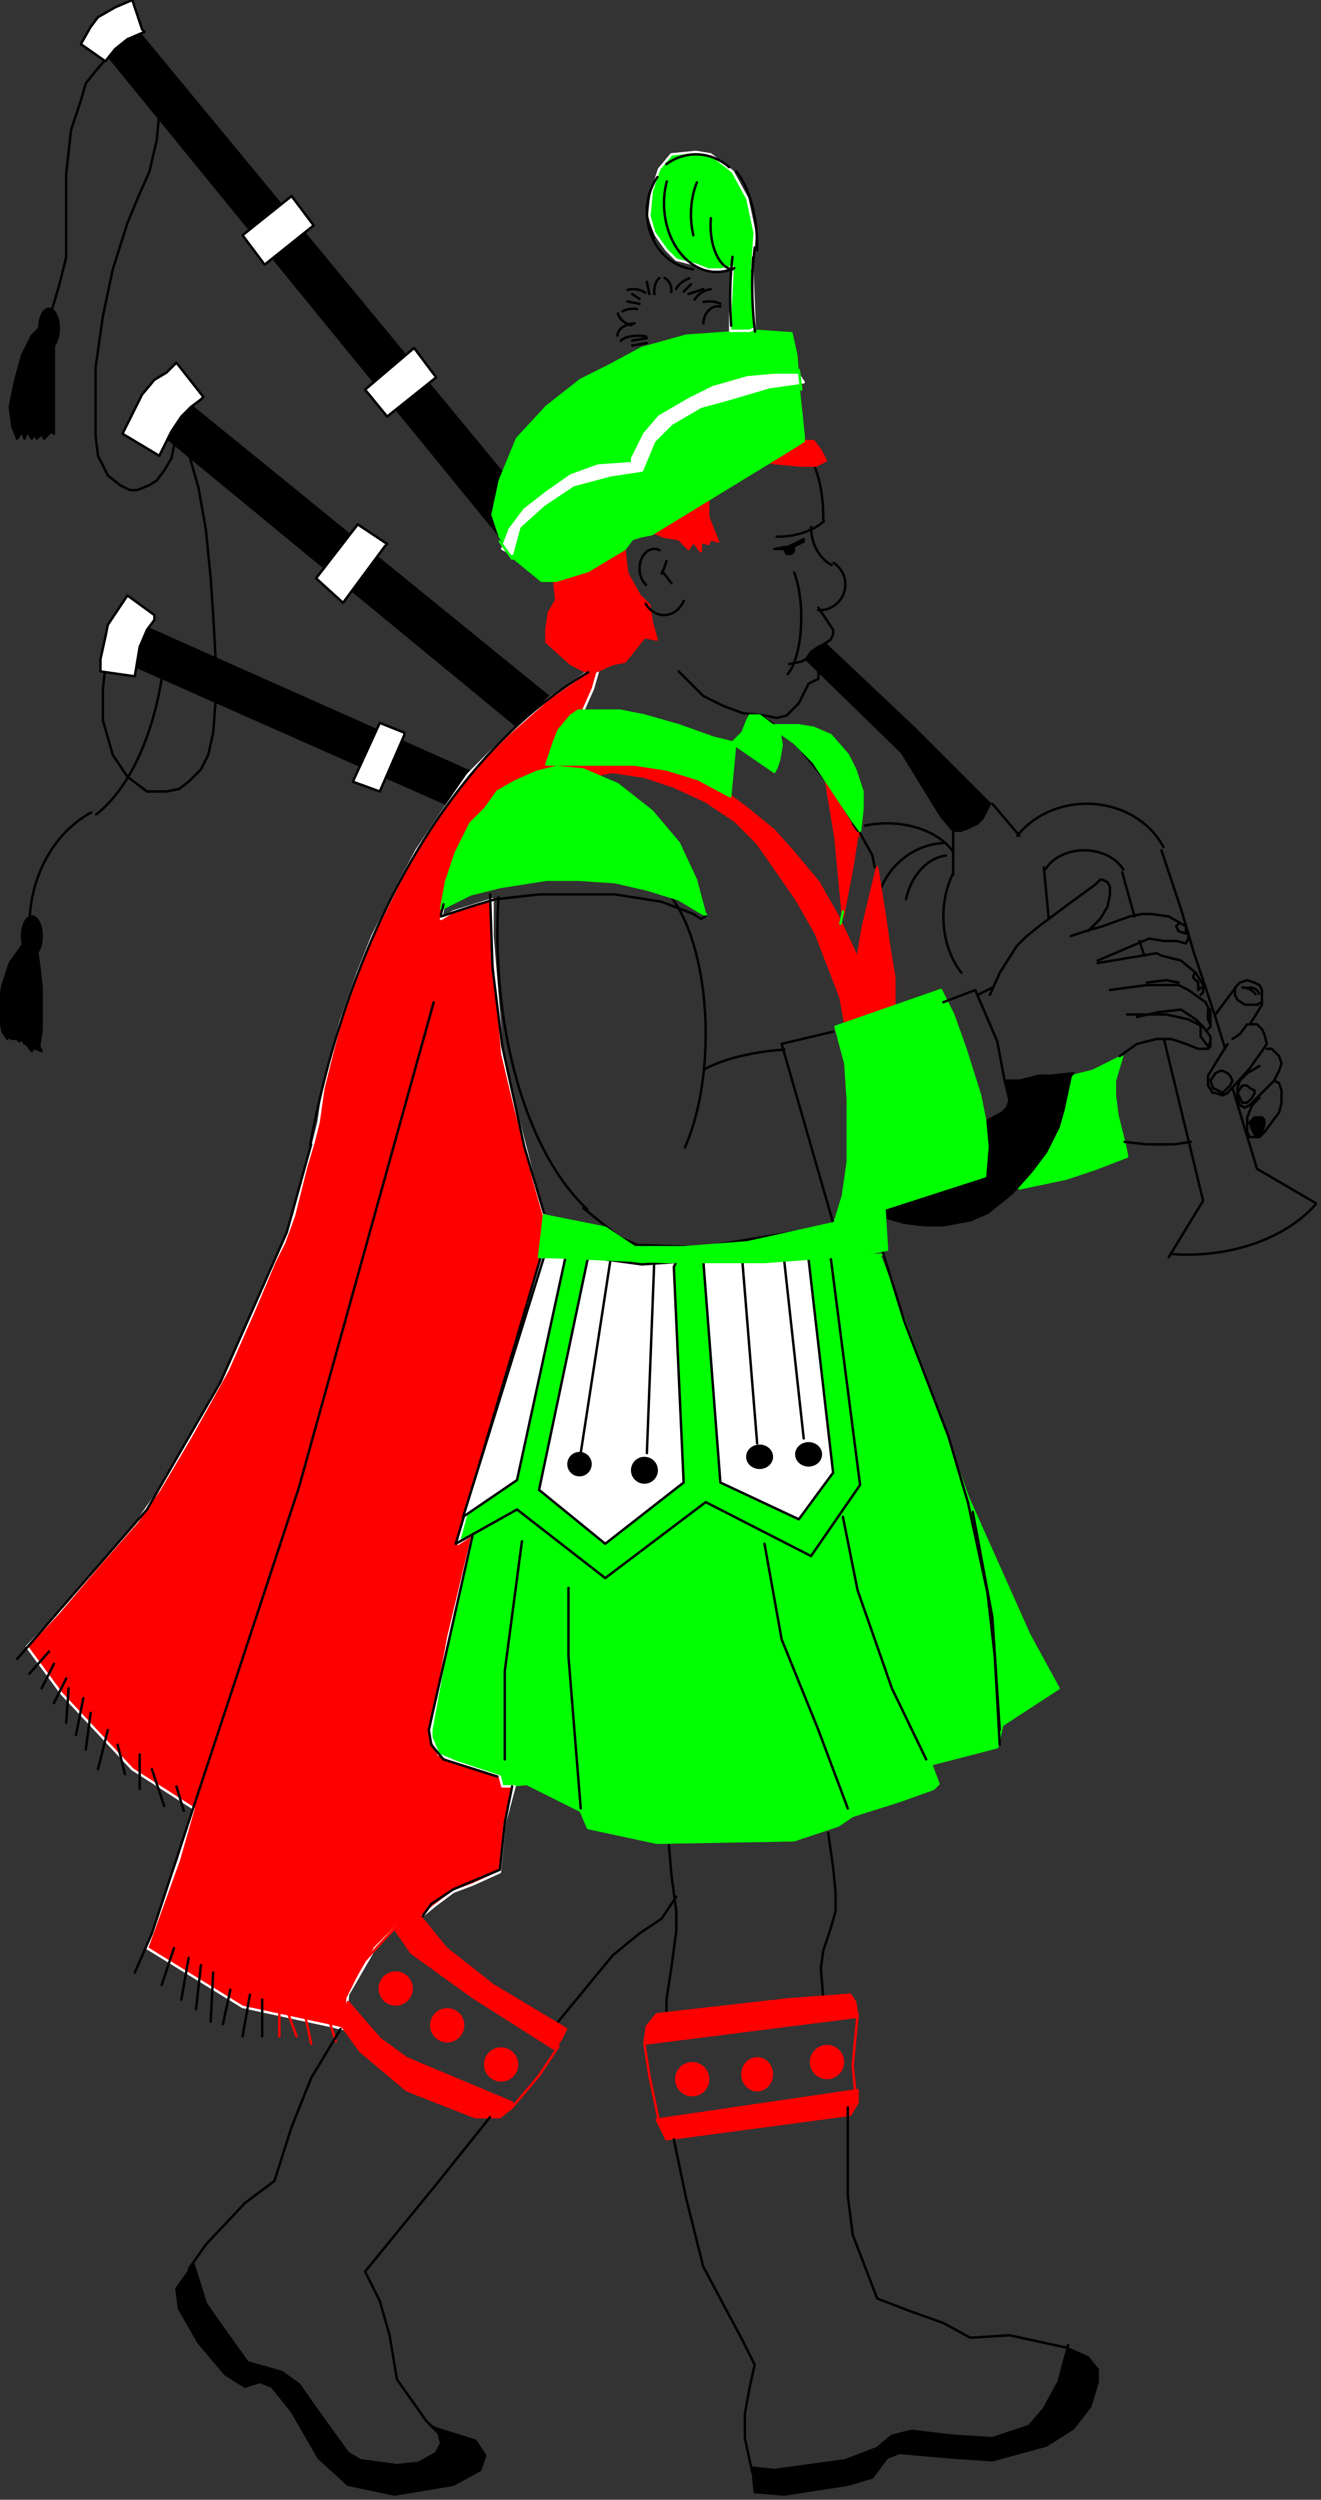 <?xml version="1.0" encoding="UTF-8" standalone="no"?>
<svg
   xmlns:dc="http://purl.org/dc/elements/1.1/"
   xmlns:cc="http://creativecommons.org/ns#"
   xmlns:rdf="http://www.w3.org/1999/02/22-rdf-syntax-ns#"
   xmlns:svg="http://www.w3.org/2000/svg"
   xmlns="http://www.w3.org/2000/svg"
   xmlns:sodipodi="http://sodipodi.sourceforge.net/DTD/sodipodi-0.dtd"
   xmlns:inkscape="http://www.inkscape.org/namespaces/inkscape"
   version="1.0"
   width="45.66mm"
   height="86.38mm"
   id="svg413"
   sodipodi:docname="STPAT021.WMF">
  <rect width="100%" height="100%" fill="#333333" stroke="none"/>
  <sodipodi:namedview
     pagecolor="#ffffff"
     bordercolor="#666666"
     borderopacity="1"
     objecttolerance="10"
     gridtolerance="10"
     guidetolerance="10"
     inkscape:pageopacity="0"
     inkscape:pageshadow="2"
     inkscape:window-width="640"
     inkscape:window-height="480"
     id="namedview415" />
  <defs
     id="defs3">
    <pattern
       id="WMFhbasepattern"
       patternUnits="userSpaceOnUse"
       width="6"
       height="6"
       x="0"
       y="0" />
  </defs>
  <path
     style="fill:none;stroke:#000000;stroke-width:0.32px;stroke-linecap:round;stroke-linejoin:round;stroke-miterlimit:4;stroke-dasharray:none;stroke-opacity:1;"
     d="  M 107.551,67.897 A 4.802,10.243 0  0,0 106.256,60.523   "
     id="path5" />
  <path
     style="fill:#00ff00;fill-rule:evenodd;fill-opacity:1;stroke:#00ff00;stroke-width:0.32px;stroke-linecap:round;stroke-linejoin:round;stroke-miterlimit:4;stroke-dasharray:none;stroke-opacity:1;"
     d="  M 114.917,163.859   L 121.639,181.781   L 124.52,190.102   L 126.441,195.543   L 134.443,213.465   L 138.284,220.506   L 130.922,225.306   L 130.282,228.186   L 121.639,230.427   L 122.599,232.987   L 121.959,233.627   L 117.478,235.227   L 111.396,237.147   L 109.475,238.428   L 103.713,240.348   L 85.788,240.668   L 76.825,238.748   L 75.864,236.507   L 68.822,232.987   L 65.621,233.307   L 51.857,232.347   L 59.859,190.742   L 70.743,163.539   L 83.227,164.819   L 107.875,164.179   L 115.237,163.859   L 114.917,163.859  z "
     id="path7" />
  <path
     style="fill:#000000;fill-rule:evenodd;fill-opacity:1;stroke:#000000;stroke-width:0.32px;stroke-linecap:round;stroke-linejoin:round;stroke-miterlimit:4;stroke-dasharray:none;stroke-opacity:1;"
     d="  M 61.46,100.812   L 17.606,81.289   L 16.325,86.41   L 58.259,104.972   L 59.859,103.052   L 61.46,100.812  z "
     id="path9" />
  <path
     style="fill:#000000;fill-rule:evenodd;fill-opacity:1;stroke:#000000;stroke-width:0.32px;stroke-linecap:round;stroke-linejoin:round;stroke-miterlimit:4;stroke-dasharray:none;stroke-opacity:1;"
     d="  M 72.343,91.531   L 24.328,52.486   L 20.166,55.366   L 21.127,56.647   L 68.182,95.371   L 72.343,91.531  z "
     id="path11" />
  <path
     style="fill:#ff0000;fill-rule:evenodd;fill-opacity:1;stroke:#ffffff;stroke-width:0.32px;stroke-linecap:round;stroke-linejoin:round;stroke-miterlimit:4;stroke-dasharray:none;stroke-opacity:1;"
     d="  M 76.825,87.69   L 71.703,91.211   L 66.261,96.011   L 61.14,101.132   L 57.619,106.252   L 54.417,111.053   L 52.177,115.213   L 50.896,117.774   L 48.656,122.254   L 46.735,127.055   L 44.494,133.455   L 43.534,136.976   L 42.254,142.096   L 41.613,146.577   L 40.973,149.137   L 40.013,152.338   L 38.412,158.738   L 37.132,162.259   L 35.852,164.819   L 33.291,170.9   L 29.77,178.901   L 28.169,181.781   L 24.968,187.542   L 20.807,194.583   L 17.926,198.743   L 13.124,204.184   L 7.682,210.584   L 3.521,215.065   L 8.003,221.146   L 17.286,231.067   L 25.288,236.187   L 23.368,242.908   L 19.206,254.429   L 31.69,262.11   L 43.534,264.671   L 44.814,264.991   L 45.135,264.671   L 45.455,260.51   L 48.976,254.429   L 51.857,251.549   L 54.738,250.589   L 56.658,248.989   L 59.219,247.069   L 61.78,246.108   L 65.301,244.508   L 65.941,238.108   L 67.222,233.307   L 65.621,233.307   L 65.301,232.027   L 59.539,230.107   L 57.298,229.147   L 56.338,226.906   L 56.338,225.946   L 58.579,213.785   L 61.78,200.343   L 59.859,201.623   L 61.78,194.583   L 71.063,163.219   L 70.743,162.899   L 71.063,158.738   L 69.782,154.258   L 67.222,144.337   L 65.621,137.616   L 64.981,129.935   L 64.341,122.254   L 64.341,117.454   L 59.219,119.054   L 57.619,120.014   L 57.939,118.414   L 62.74,112.013   L 75.224,96.651   L 76.184,92.811   L 77.465,89.93   L 78.105,87.69   L 78.105,86.73   L 76.825,87.69  z "
     id="path13" />
  <path
     style="fill:#000000;fill-rule:evenodd;fill-opacity:1;stroke:#000000;stroke-width:0.32px;stroke-linecap:round;stroke-linejoin:round;stroke-miterlimit:4;stroke-dasharray:none;stroke-opacity:1;"
     d="  M 67.222,63.687   L 17.286,3.2   L 13.124,6.081   L 65.621,70.408   L 67.542,64.968   L 67.222,63.687  z "
     id="path15" />
  <path
     style="fill:#00ff00;fill-rule:evenodd;fill-opacity:1;stroke:#00ff00;stroke-width:0.32px;stroke-linecap:round;stroke-linejoin:round;stroke-miterlimit:4;stroke-dasharray:none;stroke-opacity:1;"
     d="  M 146.607,137.936   L 145.647,141.136   L 145.647,143.057   L 145.967,145.617   L 146.927,149.457   L 147.247,151.057   L 143.086,152.658   L 139.245,153.938   L 133.163,155.218   L 135.404,152.018   L 137.324,149.457   L 138.605,146.577   L 139.565,143.057   L 140.205,140.496   L 142.766,139.856   L 145.327,138.576   L 146.607,137.936  z "
     id="path17" />
  <path
     style="fill:#000000;fill-rule:evenodd;fill-opacity:1;stroke:#000000;stroke-width:0.32px;stroke-linecap:round;stroke-linejoin:round;stroke-miterlimit:4;stroke-dasharray:none;stroke-opacity:1;"
     d="  M 139.885,140.496   L 138.925,144.977   L 138.284,147.217   L 136.684,150.417   L 134.763,152.978   L 132.202,155.858   L 129.001,158.418   L 126.761,159.378   L 123.24,160.019   L 120.679,160.019   L 118.118,159.698   L 115.877,159.058   L 115.877,157.778   L 128.041,146.897   L 130.922,145.297   L 131.562,144.657   L 131.882,143.697   L 131.242,141.136   L 133.163,141.136   L 135.724,140.496   L 137.324,140.496   L 140.205,140.176   L 139.885,140.496  z "
     id="path19" />
  <path
     style="fill:none;stroke:#000000;stroke-width:0.32px;stroke-linecap:round;stroke-linejoin:round;stroke-miterlimit:4;stroke-dasharray:none;stroke-opacity:1;"
     d="  M 129.322,146.577   L 128.041,147.537  "
     id="path21" />
  <path
     style="fill:#ff0000;fill-rule:evenodd;fill-opacity:1;stroke:#ff0000;stroke-width:0.32px;stroke-linecap:round;stroke-linejoin:round;stroke-miterlimit:4;stroke-dasharray:none;stroke-opacity:1;"
     d="  M 114.277,132.495   L 112.996,127.695   L 111.716,124.494   L 109.475,119.694   L 106.914,115.213   L 103.713,111.373   L 101.153,108.493   L 97.631,105.612   L 95.071,103.692   L 87.068,98.891   L 73.624,98.571   L 71.383,99.852   L 69.462,101.132   L 76.505,101.452   L 80.026,100.812   L 84.187,101.452   L 88.028,102.732   L 92.19,104.652   L 96.031,107.212   L 98.912,110.093   L 101.153,113.293   L 104.033,117.454   L 106.594,121.934   L 108.195,126.095   L 109.795,130.255   L 110.435,133.775   L 114.277,132.495  z "
     id="path23" />
  <path
     style="fill:#ff0000;fill-rule:evenodd;fill-opacity:1;stroke:#ff0000;stroke-width:0.32px;stroke-linecap:round;stroke-linejoin:round;stroke-miterlimit:4;stroke-dasharray:none;stroke-opacity:1;"
     d="  M 112.356,109.133   L 107.875,101.772   L 109.155,109.453   L 110.115,119.694   L 111.396,112.973   L 112.036,108.813   L 112.356,109.133  z "
     id="path25" />
  <path
     style="fill:none;stroke:#000000;stroke-width:0.32px;stroke-linecap:round;stroke-linejoin:round;stroke-miterlimit:4;stroke-dasharray:none;stroke-opacity:1;"
     d="  M 24.648,59.207   L 25.928,63.687   L 26.889,69.128   L 27.529,75.529   L 27.849,80.329   L 28.169,86.09  "
     id="path27" />
  <path
     style="fill:none;stroke:#000000;stroke-width:0.32px;stroke-linecap:round;stroke-linejoin:round;stroke-miterlimit:4;stroke-dasharray:none;stroke-opacity:1;"
     d="  M 28.169,91.531   L 27.849,95.691   L 27.209,98.571   L 26.248,100.492   L 24.648,102.092   L 23.368,103.052   L 21.767,103.372   L 19.206,103.372   L 17.926,102.412   L 16.645,101.452   L 14.725,98.571   L 13.444,94.091   L 13.444,89.93   L 13.764,87.05  "
     id="path29" />
  <path
     style="fill:#000000;fill-rule:evenodd;fill-opacity:1;stroke:#000000;stroke-width:0.32px;stroke-linecap:round;stroke-linejoin:round;stroke-miterlimit:4;stroke-dasharray:none;stroke-opacity:1;"
     d="  M 7.042,44.485   L 7.042,46.405   L 7.042,49.606   L 7.042,53.446   L 7.042,56.647   L 6.722,56.327   L 5.762,57.287   L 5.442,56.647   L 4.802,57.287   L 4.481,56.647   L 4.161,57.287   L 3.521,56.327   L 3.201,57.287   L 2.881,56.327   L 2.241,57.287   L 1.601,55.686   L 1.28,53.126   L 1.921,49.926   L 2.881,46.405   L 4.161,43.845   L 5.762,42.245   L 7.042,44.485  z "
     id="path31" />
  <path
     style="fill:#ff0000;fill-rule:evenodd;fill-opacity:1;stroke:#ff0000;stroke-width:0.32px;stroke-linecap:round;stroke-linejoin:round;stroke-miterlimit:4;stroke-dasharray:none;stroke-opacity:1;"
     d="  M 84.827,79.049   L 85.147,81.289   L 85.788,83.53   L 84.187,83.21   L 82.907,84.81   L 81.626,86.41   L 80.026,86.73   L 77.145,88.01   L 74.584,86.73   L 71.383,83.85   L 71.383,82.25   L 71.703,80.009   L 72.663,78.409   L 72.343,75.209   L 79.065,71.368   L 81.626,70.408   L 81.626,72.328   L 81.946,74.889   L 83.547,77.769   L 84.827,79.049  z "
     id="path33" />
  <path
     style="fill:#ff0000;fill-rule:evenodd;fill-opacity:1;stroke:#ff0000;stroke-width:0.32px;stroke-linecap:round;stroke-linejoin:round;stroke-miterlimit:4;stroke-dasharray:none;stroke-opacity:1;"
     d="  M 92.51,65.288   L 92.51,67.528   L 93.79,70.728   L 92.83,70.408   L 92.51,71.048   L 91.549,70.728   L 91.549,72.008   L 90.589,70.728   L 89.949,71.688   L 88.668,70.408   L 86.748,70.088   L 83.547,68.808   L 91.87,63.687   L 92.51,65.288  z "
     id="path35" />
  <path
     style="fill:#ff0000;fill-rule:evenodd;fill-opacity:1;stroke:#ff0000;stroke-width:0.32px;stroke-linecap:round;stroke-linejoin:round;stroke-miterlimit:4;stroke-dasharray:none;stroke-opacity:1;"
     d="  M 104.994,57.607   L 106.274,57.607   L 107.234,58.887   L 107.875,60.167   L 106.594,60.807   L 104.674,60.807   L 101.153,60.487   L 98.592,59.847   L 104.994,57.607  z "
     id="path37" />
  <path
     style="fill:#00ff00;fill-rule:evenodd;fill-opacity:1;stroke:#00ff00;stroke-width:0.32px;stroke-linecap:round;stroke-linejoin:round;stroke-miterlimit:4;stroke-dasharray:none;stroke-opacity:1;"
     d="  M 104.994,56.967   L 104.354,50.886   L 104.033,46.405   L 103.393,43.525   L 98.592,43.205   L 94.11,43.525   L 89.629,43.845   L 83.867,45.445   L 79.706,47.686   L 75.864,49.606   L 71.383,53.126   L 67.542,57.287   L 65.301,62.727   L 64.341,67.208   L 65.301,70.088   L 67.222,72.968   L 70.743,75.849   L 72.663,75.849   L 76.825,74.569   L 81.626,71.688   L 82.587,70.408   L 83.547,70.088   L 85.147,69.768   L 102.433,59.207   L 104.994,57.607   L 104.994,56.967  z "
     id="path39" />
  <path
     style="fill:#00ff00;fill-rule:evenodd;fill-opacity:1;stroke:#ffffff;stroke-width:0.32px;stroke-linecap:round;stroke-linejoin:round;stroke-miterlimit:4;stroke-dasharray:none;stroke-opacity:1;"
     d="  M 98.592,42.885   L 98.272,34.884   L 98.592,30.404   L 97.631,25.923   L 95.711,22.403   L 92.83,20.162   L 90.909,19.842   L 87.708,20.162   L 86.108,22.083   L 85.147,24.963   L 84.827,28.163   L 85.467,30.404   L 87.068,32.644   L 88.348,33.924   L 90.909,34.564   L 92.51,35.204   L 94.11,35.204   L 95.711,34.884   L 95.391,41.285   L 95.391,43.205   L 97.951,43.205   L 98.592,42.885  z "
     id="path41" />
  <path
     style="fill:none;stroke:#000000;stroke-width:0.32px;stroke-linecap:round;stroke-linejoin:round;stroke-miterlimit:4;stroke-dasharray:none;stroke-opacity:1;"
     d="  M 85.883,23.124 A 6.722,7.522 0  0,0 90.564,35.167   "
     id="path43" />
  <path
     style="fill:none;stroke:#000000;stroke-width:0.32px;stroke-linecap:round;stroke-linejoin:round;stroke-miterlimit:4;stroke-dasharray:none;stroke-opacity:1;"
     d="  M 87.108,23.701 A 6.882,8.963 0  0,0 95.919,35.014   "
     id="path45" />
  <path
     style="fill:none;stroke:#000000;stroke-width:0.32px;stroke-linecap:round;stroke-linejoin:round;stroke-miterlimit:4;stroke-dasharray:none;stroke-opacity:1;"
     d="  M 92.871,28.496 A 3.041,5.762 0  0,0 95.691,35.194   "
     id="path47" />
  <path
     style="fill:none;stroke:#000000;stroke-width:0.32px;stroke-linecap:round;stroke-linejoin:round;stroke-miterlimit:4;stroke-dasharray:none;stroke-opacity:1;"
     d="  M 91.036,23.838 A 4.161,7.202 0  0,0 90.579,30.731   "
     id="path49" />
  <path
     style="fill:none;stroke:#000000;stroke-width:0.32px;stroke-linecap:round;stroke-linejoin:round;stroke-miterlimit:4;stroke-dasharray:none;stroke-opacity:1;"
     d="  M 95.249,21.828 A 7.042,7.843 0  0,0 87.063,21.435   "
     id="path51" />
  <path
     style="fill:none;stroke:#000000;stroke-width:0.32px;stroke-linecap:round;stroke-linejoin:round;stroke-miterlimit:4;stroke-dasharray:none;stroke-opacity:1;"
     d="  M 95.695,33.537 A 1.601,9.123 0  0,0 95.525,42.548   "
     id="path53" />
  <path
     style="fill:none;stroke:#000000;stroke-width:0.32px;stroke-linecap:round;stroke-linejoin:round;stroke-miterlimit:4;stroke-dasharray:none;stroke-opacity:1;"
     d="  M 98.906,32.672 A 5.602,11.364 0  0,0 96.137,22.355   "
     id="path55" />
  <path
     style="fill:none;stroke:#000000;stroke-width:0.32px;stroke-linecap:round;stroke-linejoin:round;stroke-miterlimit:4;stroke-dasharray:none;stroke-opacity:1;"
     d="  M 98.398,33.601 A 1.601,9.443 0  0,0 98.638,43.298   "
     id="path57" />
  <path
     style="fill:none;stroke:#000000;stroke-width:0.32px;stroke-linecap:round;stroke-linejoin:round;stroke-miterlimit:4;stroke-dasharray:none;stroke-opacity:1;"
     d="  M 101.463,70.087 A 7.843,5.602 0  0,0 107.638,68.09   "
     id="path59" />
  <path
     style="fill:none;stroke:#000000;stroke-width:0.32px;stroke-linecap:round;stroke-linejoin:round;stroke-miterlimit:4;stroke-dasharray:none;stroke-opacity:1;"
     d="  M 105.954,68.808 A 4.481,5.442 0  0,0 108.652,73.799   "
     id="path61" />
  <path
     style="fill:none;stroke:#000000;stroke-width:0.32px;stroke-linecap:round;stroke-linejoin:round;stroke-miterlimit:4;stroke-dasharray:none;stroke-opacity:1;"
     d="  M 106.898,79.685 A 3.361,3.361 0  0,0 108.9,73.508   "
     id="path63" />
  <path
     style="fill:none;stroke:#000000;stroke-width:0.32px;stroke-linecap:round;stroke-linejoin:round;stroke-miterlimit:4;stroke-dasharray:none;stroke-opacity:1;"
     d="  M 102.901,88.035 A 2.881,8.003 0  0,0 103.75,74.779   "
     id="path65" />
  <path
     style="fill:#000000;fill-rule:evenodd;fill-opacity:1;stroke:#000000;stroke-width:0.32px;stroke-linecap:round;stroke-linejoin:round;stroke-miterlimit:4;stroke-dasharray:none;stroke-opacity:1;"
     d="  M 104.994,70.408   L 103.073,71.368   L 101.153,71.688   L 102.433,71.688   L 102.753,72.328   L 103.393,72.328   L 103.713,72.008   L 103.713,71.368   L 104.994,70.728   L 104.994,70.408  z "
     id="path67" />
  <path
     style="fill:none;stroke:#000000;stroke-width:0.32px;stroke-linecap:round;stroke-linejoin:round;stroke-miterlimit:4;stroke-dasharray:none;stroke-opacity:1;"
     d="  M 86.151,71.856 A 1.921,2.561 0  0,0 84.402,76.379   "
     id="path69" />
  <path
     style="fill:none;stroke:#000000;stroke-width:0.32px;stroke-linecap:round;stroke-linejoin:round;stroke-miterlimit:4;stroke-dasharray:none;stroke-opacity:1;"
     d="  M 87.068,73.288   L 86.748,74.249   L 86.428,74.889   L 86.748,74.889   L 87.708,76.169  "
     id="path71" />
  <path
     style="fill:none;stroke:#000000;stroke-width:0.32px;stroke-linecap:round;stroke-linejoin:round;stroke-miterlimit:4;stroke-dasharray:none;stroke-opacity:1;"
     d="  M 111.716,107.852   L 108.515,102.732   L 104.354,97.611   L 101.793,95.051   L 99.232,93.451  "
     id="path73" />
  <path
     style="fill:none;stroke:#000000;stroke-width:0.32px;stroke-linecap:round;stroke-linejoin:round;stroke-miterlimit:4;stroke-dasharray:none;stroke-opacity:1;"
     d="  M 112.036,108.493   L 111.396,107.532  "
     id="path75" />
  <path
     style="fill:none;stroke:#000000;stroke-width:0.32px;stroke-linecap:round;stroke-linejoin:round;stroke-miterlimit:4;stroke-dasharray:none;stroke-opacity:1;"
     d="  M 65.129,117.168 A 20.807,40.013 0  0,0 76.706,157.927   "
     id="path77" />
  <path
     style="fill:none;stroke:#000000;stroke-width:0.32px;stroke-linecap:round;stroke-linejoin:round;stroke-miterlimit:4;stroke-dasharray:none;stroke-opacity:1;"
     d="  M 89.472,149.855 A 8.803,20.487 0  0,0 87.814,117.352   "
     id="path79" />
  <path
     style="fill:none;stroke:#000000;stroke-width:0.32px;stroke-linecap:round;stroke-linejoin:round;stroke-miterlimit:4;stroke-dasharray:none;stroke-opacity:1;"
     d="  M 102.475,137.074 A 16.645,6.722 0  0,0 92.103,139.608   "
     id="path81" />
  <path
     style="fill:none;stroke:#000000;stroke-width:0.32px;stroke-linecap:round;stroke-linejoin:round;stroke-miterlimit:4;stroke-dasharray:none;stroke-opacity:1;"
     d="  M 109.155,160.019   L 91.549,162.899   L 83.227,162.579   L 80.986,161.619   L 76.184,157.778  "
     id="path83" />
  <path
     style="fill:none;stroke:#000000;stroke-width:0.32px;stroke-linecap:round;stroke-linejoin:round;stroke-miterlimit:4;stroke-dasharray:none;stroke-opacity:1;"
     d="  M 129.322,129.935   L 130.602,127.055   L 132.843,123.534   L 134.123,122.254   L 135.724,120.974   L 139.565,118.094   L 143.086,115.533   L 143.726,114.893   L 144.046,114.893   L 144.686,115.213   L 145.007,115.853   L 145.007,116.814   L 144.686,118.414   L 143.726,120.014   L 142.766,120.974  "
     id="path85" />
  <path
     style="fill:none;stroke:#000000;stroke-width:0.32px;stroke-linecap:round;stroke-linejoin:round;stroke-miterlimit:4;stroke-dasharray:none;stroke-opacity:1;"
     d="  M 143.086,120.654   L 142.126,121.614  "
     id="path87" />
  <path
     style="fill:none;stroke:#000000;stroke-width:0.32px;stroke-linecap:round;stroke-linejoin:round;stroke-miterlimit:4;stroke-dasharray:none;stroke-opacity:1;"
     d="  M 124.54,111.262 A 9.603,6.562 0  0,0 112.989,107.836   "
     id="path89" />
  <path
     style="fill:none;stroke:#000000;stroke-width:0.32px;stroke-linecap:round;stroke-linejoin:round;stroke-miterlimit:4;stroke-dasharray:none;stroke-opacity:1;"
     d="  M 123.24,110.106 A 9.443,9.923 0  0,0 115.108,115.944   "
     id="path91" />
  <path
     style="fill:none;stroke:#000000;stroke-width:0.32px;stroke-linecap:round;stroke-linejoin:round;stroke-miterlimit:4;stroke-dasharray:none;stroke-opacity:1;"
     d="  M 123.563,111.737 A 6.082,8.003 0  0,0 118.367,117.426   "
     id="path93" />
  <path
     style="fill:none;stroke:#000000;stroke-width:0.32px;stroke-linecap:round;stroke-linejoin:round;stroke-miterlimit:4;stroke-dasharray:none;stroke-opacity:1;"
     d="  M 153.969,128.335   L 152.369,128.015   L 149.808,128.335  "
     id="path95" />
  <path
     style="fill:none;stroke:#000000;stroke-width:0.32px;stroke-linecap:round;stroke-linejoin:round;stroke-miterlimit:4;stroke-dasharray:none;stroke-opacity:1;"
     d="  M 161.332,129.935   L 161.652,130.575   L 162.612,131.215   L 163.573,131.215   L 164.213,131.215  "
     id="path97" />
  <path
     style="fill:none;stroke:#000000;stroke-width:0.32px;stroke-linecap:round;stroke-linejoin:round;stroke-miterlimit:4;stroke-dasharray:none;stroke-opacity:1;"
     d="  M 164.213,131.215   L 164.853,130.895  "
     id="path99" />
  <path
     style="fill:none;stroke:#000000;stroke-width:0.32px;stroke-linecap:round;stroke-linejoin:round;stroke-miterlimit:4;stroke-dasharray:none;stroke-opacity:1;"
     d="  M 161.332,129.935   L 161.332,128.975  "
     id="path101" />
  <path
     style="fill:none;stroke:#000000;stroke-width:0.32px;stroke-linecap:round;stroke-linejoin:round;stroke-miterlimit:4;stroke-dasharray:none;stroke-opacity:1;"
     d="  M 146.927,149.137   L 149.808,149.457   L 153.329,149.457   L 155.57,149.137  "
     id="path103" />
  <path
     style="fill:none;stroke:#000000;stroke-width:0.32px;stroke-linecap:round;stroke-linejoin:round;stroke-miterlimit:4;stroke-dasharray:none;stroke-opacity:1;"
     d="  M 152.049,135.696   L 157.171,156.818   L 152.689,164.179  "
     id="path105" />
  <path
     style="fill:none;stroke:#000000;stroke-width:0.32px;stroke-linecap:round;stroke-linejoin:round;stroke-miterlimit:4;stroke-dasharray:none;stroke-opacity:1;"
     d="  M 161.012,142.096   L 164.213,152.658   L 171.895,157.138  "
     id="path107" />
  <path
     style="fill:none;stroke:#000000;stroke-width:0.32px;stroke-linecap:round;stroke-linejoin:round;stroke-miterlimit:4;stroke-dasharray:none;stroke-opacity:1;"
     d="  M 153.251,163.799 A 19.686,13.764 0  0,0 171.889,157.272   "
     id="path109" />
  <path
     style="fill:none;stroke:#000000;stroke-width:0.32px;stroke-linecap:round;stroke-linejoin:round;stroke-miterlimit:4;stroke-dasharray:none;stroke-opacity:1;"
     d="  M 151.985,110.628 A 11.044,9.763 0  0,0 132.895,109.165   "
     id="path111" />
  <path
     style="fill:none;stroke:#000000;stroke-width:0.32px;stroke-linecap:round;stroke-linejoin:round;stroke-miterlimit:4;stroke-dasharray:none;stroke-opacity:1;"
     d="  M 146.735,113.568 A 5.602,4.321 0  0,0 136.556,113.568   "
     id="path113" />
  <path
     style="fill:none;stroke:#000000;stroke-width:0.32px;stroke-linecap:round;stroke-linejoin:round;stroke-miterlimit:4;stroke-dasharray:none;stroke-opacity:1;"
     d="  M 146.607,113.933   L 148.208,119.694  "
     id="path115" />
  <path
     style="fill:none;stroke:#000000;stroke-width:0.32px;stroke-linecap:round;stroke-linejoin:round;stroke-miterlimit:4;stroke-dasharray:none;stroke-opacity:1;"
     d="  M 124.45,114.189 A 7.202,9.923 0  0,0 125.6,127.039   "
     id="path117" />
  <path
     style="fill:none;stroke:#000000;stroke-width:0.32px;stroke-linecap:round;stroke-linejoin:round;stroke-miterlimit:4;stroke-dasharray:none;stroke-opacity:1;"
     d="  M 76.849,87.796 A 59.379,94.27 0  0,0 40.513,149.542   "
     id="path119" />
  <path
     style="fill:none;stroke:#000000;stroke-width:0.32px;stroke-linecap:round;stroke-linejoin:round;stroke-miterlimit:4;stroke-dasharray:none;stroke-opacity:1;"
     d="  M 40.653,149.457   L 37.452,160.979   L 28.809,180.501   L 19.206,197.143   L 2.241,216.665  "
     id="path121" />
  <path
     style="fill:none;stroke:#000000;stroke-width:0.32px;stroke-linecap:round;stroke-linejoin:round;stroke-miterlimit:4;stroke-dasharray:none;stroke-opacity:1;"
     d="  M 56.658,130.895   L 39.053,194.262   L 19.846,252.509   L 17.606,257.63  "
     id="path123" />
  <path
     style="fill:none;stroke:#000000;stroke-width:0.32px;stroke-linecap:round;stroke-linejoin:round;stroke-miterlimit:4;stroke-dasharray:none;stroke-opacity:1;"
     d="  M 22.727,254.429   L 21.127,259.23  "
     id="path125" />
  <path
     style="fill:none;stroke:#000000;stroke-width:0.32px;stroke-linecap:round;stroke-linejoin:round;stroke-miterlimit:4;stroke-dasharray:none;stroke-opacity:1;"
     d="  M 24.648,255.71   L 23.688,261.15  "
     id="path127" />
  <path
     style="fill:none;stroke:#000000;stroke-width:0.32px;stroke-linecap:round;stroke-linejoin:round;stroke-miterlimit:4;stroke-dasharray:none;stroke-opacity:1;"
     d="  M 26.248,256.67   L 25.608,262.43  "
     id="path129" />
  <path
     style="fill:none;stroke:#000000;stroke-width:0.32px;stroke-linecap:round;stroke-linejoin:round;stroke-miterlimit:4;stroke-dasharray:none;stroke-opacity:1;"
     d="  M 27.849,257.63   L 27.529,264.031  "
     id="path131" />
  <path
     style="fill:none;stroke:#000000;stroke-width:0.32px;stroke-linecap:round;stroke-linejoin:round;stroke-miterlimit:4;stroke-dasharray:none;stroke-opacity:1;"
     d="  M 30.09,259.87   L 29.129,264.351  "
     id="path133" />
  <path
     style="fill:none;stroke:#000000;stroke-width:0.32px;stroke-linecap:round;stroke-linejoin:round;stroke-miterlimit:4;stroke-dasharray:none;stroke-opacity:1;"
     d="  M 32.65,260.51   L 31.69,265.951  "
     id="path135" />
  <path
     style="fill:none;stroke:#000000;stroke-width:0.32px;stroke-linecap:round;stroke-linejoin:round;stroke-miterlimit:4;stroke-dasharray:none;stroke-opacity:1;"
     d="  M 34.251,261.15   L 34.251,265.951  "
     id="path137" />
  <path
     style="fill:none;stroke:#ff0000;stroke-width:0.32px;stroke-linecap:round;stroke-linejoin:round;stroke-miterlimit:4;stroke-dasharray:none;stroke-opacity:1;"
     d="  M 36.492,261.79   L 36.492,265.951  "
     id="path139" />
  <path
     style="fill:none;stroke:#ff0000;stroke-width:0.32px;stroke-linecap:round;stroke-linejoin:round;stroke-miterlimit:4;stroke-dasharray:none;stroke-opacity:1;"
     d="  M 39.693,262.43   L 40.653,266.911  "
     id="path141" />
  <path
     style="fill:none;stroke:#ff0000;stroke-width:0.32px;stroke-linecap:round;stroke-linejoin:round;stroke-miterlimit:4;stroke-dasharray:none;stroke-opacity:1;"
     d="  M 42.574,262.43   L 43.854,266.591  "
     id="path143" />
  <path
     style="fill:none;stroke:#ff0000;stroke-width:0.32px;stroke-linecap:round;stroke-linejoin:round;stroke-miterlimit:4;stroke-dasharray:none;stroke-opacity:1;"
     d="  M 37.452,262.43   L 38.732,265.951  "
     id="path145" />
  <path
     style="fill:none;stroke:#000000;stroke-width:0.32px;stroke-linecap:round;stroke-linejoin:round;stroke-miterlimit:4;stroke-dasharray:none;stroke-opacity:1;"
     d="  M 6.402,215.705   L 3.841,218.585  "
     id="path147" />
  <path
     style="fill:none;stroke:#000000;stroke-width:0.32px;stroke-linecap:round;stroke-linejoin:round;stroke-miterlimit:4;stroke-dasharray:none;stroke-opacity:1;"
     d="  M 7.042,217.305   L 5.442,220.506  "
     id="path149" />
  <path
     style="fill:none;stroke:#000000;stroke-width:0.32px;stroke-linecap:round;stroke-linejoin:round;stroke-miterlimit:4;stroke-dasharray:none;stroke-opacity:1;"
     d="  M 8.643,219.225   L 7.042,222.426  "
     id="path151" />
  <path
     style="fill:none;stroke:#000000;stroke-width:0.32px;stroke-linecap:round;stroke-linejoin:round;stroke-miterlimit:4;stroke-dasharray:none;stroke-opacity:1;"
     d="  M 8.963,220.506   L 8.643,224.986  "
     id="path153" />
  <path
     style="fill:none;stroke:#000000;stroke-width:0.32px;stroke-linecap:round;stroke-linejoin:round;stroke-miterlimit:4;stroke-dasharray:none;stroke-opacity:1;"
     d="  M 10.883,221.786   L 9.923,226.586  "
     id="path155" />
  <path
     style="fill:none;stroke:#000000;stroke-width:0.32px;stroke-linecap:round;stroke-linejoin:round;stroke-miterlimit:4;stroke-dasharray:none;stroke-opacity:1;"
     d="  M 11.844,223.706   L 11.204,228.506  "
     id="path157" />
  <path
     style="fill:none;stroke:#000000;stroke-width:0.32px;stroke-linecap:round;stroke-linejoin:round;stroke-miterlimit:4;stroke-dasharray:none;stroke-opacity:1;"
     d="  M 14.085,225.946   L 12.804,231.067  "
     id="path159" />
  <path
     style="fill:none;stroke:#000000;stroke-width:0.32px;stroke-linecap:round;stroke-linejoin:round;stroke-miterlimit:4;stroke-dasharray:none;stroke-opacity:1;"
     d="  M 15.365,227.866   L 16.325,231.707  "
     id="path161" />
  <path
     style="fill:none;stroke:#000000;stroke-width:0.32px;stroke-linecap:round;stroke-linejoin:round;stroke-miterlimit:4;stroke-dasharray:none;stroke-opacity:1;"
     d="  M 18.246,229.147   L 18.246,233.627  "
     id="path163" />
  <path
     style="fill:none;stroke:#000000;stroke-width:0.32px;stroke-linecap:round;stroke-linejoin:round;stroke-miterlimit:4;stroke-dasharray:none;stroke-opacity:1;"
     d="  M 19.846,231.067   L 21.447,235.867  "
     id="path165" />
  <path
     style="fill:none;stroke:#000000;stroke-width:0.32px;stroke-linecap:round;stroke-linejoin:round;stroke-miterlimit:4;stroke-dasharray:none;stroke-opacity:1;"
     d="  M 23.047,233.307   L 24.008,236.507  "
     id="path167" />
  <path
     style="fill:#ffffff;fill-rule:evenodd;fill-opacity:1;stroke:#000000;stroke-width:0.32px;stroke-linecap:round;stroke-linejoin:round;stroke-miterlimit:4;stroke-dasharray:none;stroke-opacity:1;"
     d="  M 40.973,29.443   L 38.092,25.603   L 31.69,30.724   L 34.571,34.564   L 40.973,29.443  z "
     id="path169" />
  <path
     style="fill:#ffffff;fill-rule:evenodd;fill-opacity:1;stroke:#000000;stroke-width:0.32px;stroke-linecap:round;stroke-linejoin:round;stroke-miterlimit:4;stroke-dasharray:none;stroke-opacity:1;"
     d="  M 56.978,49.286   L 54.097,45.445   L 47.695,50.886   L 50.576,54.406   L 56.978,49.286  z "
     id="path171" />
  <ellipse
     style="fill:#000000;fill-rule:evenodd;fill-opacity:1;stroke:#000000;stroke-width:0.32px;stroke-linecap:round;stroke-linejoin:round;stroke-miterlimit:4;stroke-dasharray:none;stroke-opacity:1;"
     cx="6.402"
     cy="42.885"
     rx="1.28"
     ry="2.561"
     id="ellipse173" />
  <path
     style="fill:none;stroke:#000000;stroke-width:0.32px;stroke-linecap:round;stroke-linejoin:round;stroke-miterlimit:4;stroke-dasharray:none;stroke-opacity:1;"
     d="  M 14.725,6.721   L 12.484,9.281   L 11.204,10.881   L 10.563,13.122   L 9.283,16.962   L 8.643,22.723   L 8.643,28.483   L 8.643,33.604   L 7.682,37.444   L 6.722,40.645  "
     id="path175" />
  <path
     style="fill:#ffffff;fill-rule:evenodd;fill-opacity:1;stroke:#000000;stroke-width:0.32px;stroke-linecap:round;stroke-linejoin:round;stroke-miterlimit:4;stroke-dasharray:none;stroke-opacity:1;"
     d="  M 50.576,71.048   L 46.735,68.488   L 41.293,75.529   L 44.814,78.729   L 50.256,71.368   L 50.576,71.048  z "
     id="path177" />
  <path
     style="fill:#ffffff;fill-rule:evenodd;fill-opacity:1;stroke:#000000;stroke-width:0.32px;stroke-linecap:round;stroke-linejoin:round;stroke-miterlimit:4;stroke-dasharray:none;stroke-opacity:1;"
     d="  M 52.817,95.691   L 49.616,94.411   L 46.095,102.092   L 49.616,103.372   L 52.817,96.011   L 52.817,95.691  z "
     id="path179" />
  <path
     style="fill:none;stroke:#000000;stroke-width:0.32px;stroke-linecap:round;stroke-linejoin:round;stroke-miterlimit:4;stroke-dasharray:none;stroke-opacity:1;"
     d="  M 12.578,106.361 A 14.885,28.009 0  0,0 21.279,87.603   "
     id="path181" />
  <path
     style="fill:none;stroke:#000000;stroke-width:0.32px;stroke-linecap:round;stroke-linejoin:round;stroke-miterlimit:4;stroke-dasharray:none;stroke-opacity:1;"
     d="  M 11.913,106.113 A 13.764,16.325 0  0,0 3.883,119.698   "
     id="path183" />
  <path
     style="fill:none;stroke:#000000;stroke-width:0.32px;stroke-linecap:round;stroke-linejoin:round;stroke-miterlimit:4;stroke-dasharray:none;stroke-opacity:1;"
     d="  M 115.237,163.219   L 118.118,172.5   L 123.88,187.542   L 126.441,196.183   L 129.001,208.024   L 129.962,216.345   L 130.602,227.866  "
     id="path185" />
  <path
     style="fill:none;stroke:#000000;stroke-width:0.32px;stroke-linecap:round;stroke-linejoin:round;stroke-miterlimit:4;stroke-dasharray:none;stroke-opacity:1;"
     d="  M 64.981,232.027   L 57.939,229.787   L 56.338,227.866   L 56.018,225.946   L 61.78,200.343  "
     id="path187" />
  <path
     style="fill:none;stroke:#000000;stroke-width:0.32px;stroke-linecap:round;stroke-linejoin:round;stroke-miterlimit:4;stroke-dasharray:none;stroke-opacity:1;"
     d="  M 108.515,164.179   L 112.356,193.942   L 105.954,203.224   L 92.19,196.183   L 79.065,206.104   L 67.542,197.143   L 59.539,201.623   L 70.743,163.859  "
     id="path189" />
  <path
     style="fill:none;stroke:#000000;stroke-width:0.32px;stroke-linecap:round;stroke-linejoin:round;stroke-miterlimit:4;stroke-dasharray:none;stroke-opacity:1;"
     d="  M 71.063,158.418   L 68.502,149.777   L 65.621,136.656   L 64.341,126.415   L 64.021,116.814  "
     id="path191" />
  <path
     style="fill:none;stroke:#000000;stroke-width:0.32px;stroke-linecap:round;stroke-linejoin:round;stroke-miterlimit:4;stroke-dasharray:none;stroke-opacity:1;"
     d="  M 108.195,239.388   L 108.835,243.868   L 109.155,247.069   L 109.155,249.629   L 108.515,251.869   L 107.555,254.75   L 107.234,256.99   L 107.555,261.15  "
     id="path193" />
  <path
     style="fill:none;stroke:#000000;stroke-width:0.32px;stroke-linecap:round;stroke-linejoin:round;stroke-miterlimit:4;stroke-dasharray:none;stroke-opacity:1;"
     d="  M 87.388,240.988   L 87.708,244.828   L 88.348,249.629   L 88.348,252.189   L 87.708,256.99   L 87.068,261.15   L 87.068,263.711  "
     id="path195" />
  <path
     style="fill:none;stroke:#000000;stroke-width:0.32px;stroke-linecap:round;stroke-linejoin:round;stroke-miterlimit:4;stroke-dasharray:none;stroke-opacity:1;"
     d="  M 88.348,247.709   L 86.428,250.589   L 83.547,252.509   L 80.026,255.39   L 72.663,264.351  "
     id="path197" />
  <path
     style="fill:none;stroke:#000000;stroke-width:0.32px;stroke-linecap:round;stroke-linejoin:round;stroke-miterlimit:4;stroke-dasharray:none;stroke-opacity:1;"
     d="  M 66.901,233.307   L 65.941,238.108   L 65.301,244.188   L 59.219,246.749   L 56.338,248.669   L 54.738,250.909  "
     id="path199" />
  <ellipse
     style="fill:#ff0000;fill-rule:evenodd;fill-opacity:1;stroke:#ff0000;stroke-width:0.32px;stroke-linecap:round;stroke-linejoin:round;stroke-miterlimit:4;stroke-dasharray:none;stroke-opacity:1;"
     cx="65.461"
     cy="269.631"
     rx="2.081"
     ry="2.081"
     id="ellipse201" />
  <ellipse
     style="fill:#ff0000;fill-rule:evenodd;fill-opacity:1;stroke:#ff0000;stroke-width:0.32px;stroke-linecap:round;stroke-linejoin:round;stroke-miterlimit:4;stroke-dasharray:none;stroke-opacity:1;"
     cx="58.419"
     cy="264.511"
     rx="2.081"
     ry="2.081"
     id="ellipse203" />
  <ellipse
     style="fill:#ff0000;fill-rule:evenodd;fill-opacity:1;stroke:#ff0000;stroke-width:0.32px;stroke-linecap:round;stroke-linejoin:round;stroke-miterlimit:4;stroke-dasharray:none;stroke-opacity:1;"
     cx="51.697"
     cy="259.71"
     rx="2.081"
     ry="2.081"
     id="ellipse205" />
  <path
     style="fill:none;stroke:#000000;stroke-width:0.32px;stroke-linecap:round;stroke-linejoin:round;stroke-miterlimit:4;stroke-dasharray:none;stroke-opacity:1;"
     d="  M 84.402,43.935 A 2.401,0.96 0  0,0 81.109,44.502   "
     id="path207" />
  <path
     style="fill:none;stroke:#000000;stroke-width:0.32px;stroke-linecap:round;stroke-linejoin:round;stroke-miterlimit:4;stroke-dasharray:none;stroke-opacity:1;"
     d="  M 82.907,42.248 A 2.401,1.601 0  0,0 80.666,43.845   "
     id="path209" />
  <path
     style="fill:none;stroke:#000000;stroke-width:0.32px;stroke-linecap:round;stroke-linejoin:round;stroke-miterlimit:4;stroke-dasharray:none;stroke-opacity:1;"
     d="  M 80.731,40.952 A 2.561,2.081 0  0,0 82.501,42.48   "
     id="path211" />
  <path
     style="fill:none;stroke:#000000;stroke-width:0.32px;stroke-linecap:round;stroke-linejoin:round;stroke-miterlimit:4;stroke-dasharray:none;stroke-opacity:1;"
     d="  M 83.214,40.357 A 2.081,1.28 0  0,0 81.335,40.664   "
     id="path213" />
  <path
     style="fill:none;stroke:#000000;stroke-width:0.32px;stroke-linecap:round;stroke-linejoin:round;stroke-miterlimit:4;stroke-dasharray:none;stroke-opacity:1;"
     d="  M 94.106,40.037 A 1.921,2.401 0  0,0 91.874,42.245   "
     id="path215" />
  <path
     style="fill:none;stroke:#000000;stroke-width:0.32px;stroke-linecap:round;stroke-linejoin:round;stroke-miterlimit:4;stroke-dasharray:none;stroke-opacity:1;"
     d="  M 94.118,39.68 A 2.081,1.12 0  0,0 91.923,39.439   "
     id="path217" />
  <path
     style="fill:none;stroke:#000000;stroke-width:0.32px;stroke-linecap:round;stroke-linejoin:round;stroke-miterlimit:4;stroke-dasharray:none;stroke-opacity:1;"
     d="  M 87.698,38.129 A 1.44,1.761 0  0,0 86.811,36.294   "
     id="path219" />
  <path
     style="fill:none;stroke:#000000;stroke-width:0.32px;stroke-linecap:round;stroke-linejoin:round;stroke-miterlimit:4;stroke-dasharray:none;stroke-opacity:1;"
     d="  M 86.146,36.319 A 1.12,1.921 0  0,0 85.483,38.4   "
     id="path221" />
  <path
     style="fill:none;stroke:#000000;stroke-width:0.32px;stroke-linecap:round;stroke-linejoin:round;stroke-miterlimit:4;stroke-dasharray:none;stroke-opacity:1;"
     d="  M 90.04,36.359 A 3.201,2.721 0  0,0 88.318,37.753   "
     id="path223" />
  <path
     style="fill:none;stroke:#000000;stroke-width:0.32px;stroke-linecap:round;stroke-linejoin:round;stroke-miterlimit:4;stroke-dasharray:none;stroke-opacity:1;"
     d="  M 92.832,37.783 A 2.881,3.041 0  0,0 90.736,39.145   "
     id="path225" />
  <path
     style="fill:none;stroke:#000000;stroke-width:0.32px;stroke-linecap:round;stroke-linejoin:round;stroke-miterlimit:4;stroke-dasharray:none;stroke-opacity:1;"
     d="  M 84.316,38.233 A 2.721,2.561 0  0,0 81.979,37.868   "
     id="path227" />
  <path
     style="fill:none;stroke:#000000;stroke-width:0.32px;stroke-linecap:round;stroke-linejoin:round;stroke-miterlimit:4;stroke-dasharray:none;stroke-opacity:1;"
     d="  M 83.547,39.045   L 82.587,38.404  "
     id="path229" />
  <path
     style="fill:none;stroke:#000000;stroke-width:0.32px;stroke-linecap:round;stroke-linejoin:round;stroke-miterlimit:4;stroke-dasharray:none;stroke-opacity:1;"
     d="  M 83.547,39.685   L 81.946,39.365  "
     id="path231" />
  <path
     style="fill:none;stroke:#000000;stroke-width:0.32px;stroke-linecap:round;stroke-linejoin:round;stroke-miterlimit:4;stroke-dasharray:none;stroke-opacity:1;"
     d="  M 89.309,38.084   L 90.269,37.124  "
     id="path233" />
  <path
     style="fill:none;stroke:#000000;stroke-width:0.32px;stroke-linecap:round;stroke-linejoin:round;stroke-miterlimit:4;stroke-dasharray:none;stroke-opacity:1;"
     d="  M 89.949,38.404   L 91.87,37.764  "
     id="path235" />
  <path
     style="fill:none;stroke:#000000;stroke-width:0.32px;stroke-linecap:round;stroke-linejoin:round;stroke-miterlimit:4;stroke-dasharray:none;stroke-opacity:1;"
     d="  M 84.507,44.165   L 82.587,44.485  "
     id="path237" />
  <path
     style="fill:none;stroke:#000000;stroke-width:0.32px;stroke-linecap:round;stroke-linejoin:round;stroke-miterlimit:4;stroke-dasharray:none;stroke-opacity:1;"
     d="  M 84.507,44.805   L 82.587,45.125  "
     id="path239" />
  <path
     style="fill:none;stroke:#000000;stroke-width:0.32px;stroke-linecap:round;stroke-linejoin:round;stroke-miterlimit:4;stroke-dasharray:none;stroke-opacity:1;"
     d="  M 84.827,38.404   L 84.507,36.804  "
     id="path241" />
  <path
     style="fill:none;stroke:#000000;stroke-width:0.32px;stroke-linecap:round;stroke-linejoin:round;stroke-miterlimit:4;stroke-dasharray:none;stroke-opacity:1;"
     d="  M 98.272,35.524   L 98.592,32.324  "
     id="path243" />
  <path
     style="fill:none;stroke:#000000;stroke-width:0.32px;stroke-linecap:round;stroke-linejoin:round;stroke-miterlimit:4;stroke-dasharray:none;stroke-opacity:1;"
     d="  M 84.827,25.283   L 84.507,27.203  "
     id="path245" />
  <path
     style="fill:none;stroke:#000000;stroke-width:0.32px;stroke-linecap:round;stroke-linejoin:round;stroke-miterlimit:4;stroke-dasharray:none;stroke-opacity:1;"
     d="  M 84.827,29.443   L 85.467,31.044  "
     id="path247" />
  <path
     style="fill:#ffffff;fill-rule:evenodd;fill-opacity:1;stroke:#ffffff;stroke-width:0.32px;stroke-linecap:round;stroke-linejoin:round;stroke-miterlimit:4;stroke-dasharray:none;stroke-opacity:1;"
     d="  M 104.354,48.966   L 101.153,48.966   L 97.631,49.286   L 93.15,50.566   L 89.949,52.166   L 86.108,54.406   L 84.187,56.647   L 82.587,59.847   L 82.587,60.487   L 78.105,60.807   L 74.584,62.087   L 71.383,64.327   L 68.502,66.568   L 66.581,69.128   L 65.621,71.688   L 66.901,72.328   L 67.862,68.808   L 71.063,65.928   L 74.904,63.367   L 79.706,62.087   L 83.867,61.447   L 85.467,57.607   L 87.708,55.366   L 91.549,53.126   L 95.071,52.166   L 100.512,50.566   L 104.994,49.926   L 104.354,48.966  z "
     id="path249" />
  <path
     style="fill:none;stroke:#00ff00;stroke-width:0.32px;stroke-linecap:round;stroke-linejoin:round;stroke-miterlimit:4;stroke-dasharray:none;stroke-opacity:1;"
     d="  M 104.354,48.326   L 104.674,50.886  "
     id="path251" />
  <path
     style="fill:none;stroke:#00ff00;stroke-width:0.32px;stroke-linecap:round;stroke-linejoin:round;stroke-miterlimit:4;stroke-dasharray:none;stroke-opacity:1;"
     d="  M 65.301,70.728   L 66.901,72.968  "
     id="path253" />
  <path
     style="fill:none;stroke:#000000;stroke-width:0.32px;stroke-linecap:round;stroke-linejoin:round;stroke-miterlimit:4;stroke-dasharray:none;stroke-opacity:1;"
     d="  M 84.358,78.846 A 2.881,3.361 0  0,0 89.325,78.472   "
     id="path255" />
  <path
     style="fill:none;stroke:#000000;stroke-width:0.32px;stroke-linecap:round;stroke-linejoin:round;stroke-miterlimit:4;stroke-dasharray:none;stroke-opacity:1;"
     d="  M 106.914,79.369   L 108.835,82.25   L 108.835,82.89   L 108.515,83.53   L 107.555,84.17   L 106.914,84.49   L 105.954,85.13   L 105.314,86.09   L 104.674,86.41   L 103.073,86.73  "
     id="path257" />
  <path
     style="fill:none;stroke:#000000;stroke-width:0.32px;stroke-linecap:round;stroke-linejoin:round;stroke-miterlimit:4;stroke-dasharray:none;stroke-opacity:1;"
     d="  M 106.914,87.37   L 106.914,88.01   L 106.914,88.65   L 106.274,88.97   L 105.634,89.29   L 104.994,90.57   L 104.354,91.851   L 103.393,92.811   L 102.753,93.451   L 101.473,93.771   L 99.872,93.451   L 96.991,93.131   L 94.43,92.171   L 91.87,90.891   L 89.949,88.97   L 88.668,87.69  "
     id="path259" />
  <path
     style="fill:#000000;fill-rule:evenodd;fill-opacity:1;stroke:#000000;stroke-width:0.32px;stroke-linecap:round;stroke-linejoin:round;stroke-miterlimit:4;stroke-dasharray:none;stroke-opacity:1;"
     d="  M 105.634,86.41   L 117.798,98.251   L 122.919,106.572   L 124.52,108.493   L 125.48,108.493   L 126.441,108.173   L 127.721,107.532   L 128.361,106.892   L 129.322,104.972   L 119.398,95.051   L 107.875,84.17   L 106.914,84.49   L 106.274,85.13   L 105.954,85.45   L 105.314,86.09   L 105.634,86.41  z "
     id="path261" />
  <path
     style="fill:none;stroke:#000000;stroke-width:0.32px;stroke-linecap:round;stroke-linejoin:round;stroke-miterlimit:4;stroke-dasharray:none;stroke-opacity:1;"
     d="  M 129.642,104.972   L 133.163,109.133  "
     id="path263" />
  <path
     style="fill:#ffffff;fill-rule:evenodd;fill-opacity:1;stroke:#000000;stroke-width:0.32px;stroke-linecap:round;stroke-linejoin:round;stroke-miterlimit:4;stroke-dasharray:none;stroke-opacity:1;"
     d="  M 18.566,3.84   L 17.286,0   L 15.045,0.96   L 12.804,2.24   L 11.844,3.52   L 10.563,5.761   L 13.764,8.001   L 15.045,6.401   L 16.645,5.121   L 18.886,4.16   L 18.566,3.84  z "
     id="path265" />
  <path
     style="fill:#ffffff;fill-rule:evenodd;fill-opacity:1;stroke:#000000;stroke-width:0.32px;stroke-linecap:round;stroke-linejoin:round;stroke-miterlimit:4;stroke-dasharray:none;stroke-opacity:1;"
     d="  M 26.248,52.166   L 24.968,53.126   L 23.688,54.406   L 22.407,56.327   L 20.807,59.527   L 16.005,56.647   L 17.286,54.086   L 18.566,51.526   L 20.166,49.606   L 21.767,48.646   L 23.047,47.365   L 26.569,51.846   L 26.248,52.166  z "
     id="path267" />
  <path
     style="fill:none;stroke:#000000;stroke-width:0.32px;stroke-linecap:round;stroke-linejoin:round;stroke-miterlimit:4;stroke-dasharray:none;stroke-opacity:1;"
     d="  M 22.727,58.247   L 22.407,59.847   L 21.447,61.447   L 20.487,62.727   L 19.526,63.367   L 17.926,64.007   L 16.965,64.007   L 15.685,63.367   L 14.085,62.087   L 12.804,59.527   L 12.484,56.967   L 12.484,54.086   L 12.484,48.006   L 13.444,41.285   L 14.725,35.204   L 16.645,29.123   L 18.246,25.283   L 19.526,22.403   L 20.487,18.242   L 20.807,14.722  "
     id="path269" />
  <path
     style="fill:#ffffff;fill-rule:evenodd;fill-opacity:1;stroke:#000000;stroke-width:0.32px;stroke-linecap:round;stroke-linejoin:round;stroke-miterlimit:4;stroke-dasharray:none;stroke-opacity:1;"
     d="  M 20.166,80.329   L 16.645,77.769   L 14.085,81.609   L 13.764,83.21   L 13.124,86.09   L 13.124,87.69   L 17.606,88.33   L 18.246,84.49   L 19.206,82.25   L 20.166,80.969   L 20.166,80.329  z "
     id="path271" />
  <path
     style="fill:#000000;fill-rule:evenodd;fill-opacity:1;stroke:#000000;stroke-width:0.32px;stroke-linecap:round;stroke-linejoin:round;stroke-miterlimit:4;stroke-dasharray:none;stroke-opacity:1;"
     d="  M 4.802,123.854   L 5.122,126.095   L 5.442,128.975   L 5.442,131.215   L 5.442,134.416   L 5.122,136.656   L 5.442,137.296   L 4.802,136.976   L 4.481,136.976   L 4.161,136.656   L 4.161,137.296   L 3.201,136.016   L 3.201,136.336   L 2.881,135.696   L 2.561,136.016   L 2.241,135.696   L 1.921,135.696   L 1.601,135.376   L 1.601,135.696   L 0.96,135.376   L 0.96,135.696   L 0.32,134.736   L 0,132.815   L 0,130.575   L 0.32,128.655   L 1.28,125.775   L 2.881,123.534   L 3.521,122.574   L 4.802,123.854  z "
     id="path273" />
  <ellipse
     style="fill:#000000;fill-rule:evenodd;fill-opacity:1;stroke:#000000;stroke-width:0.32px;stroke-linecap:round;stroke-linejoin:round;stroke-miterlimit:4;stroke-dasharray:none;stroke-opacity:1;"
     cx="4.161"
     cy="122.254"
     rx="1.28"
     ry="2.561"
     id="ellipse275" />
  <path
     style="fill:#00ff00;fill-rule:evenodd;fill-opacity:1;stroke:#00ff00;stroke-width:0.32px;stroke-linecap:round;stroke-linejoin:round;stroke-miterlimit:4;stroke-dasharray:none;stroke-opacity:1;"
     d="  M 99.232,93.451   L 101.793,95.371   L 102.113,97.291   L 101.793,99.211   L 101.473,100.172   L 101.153,100.812   L 96.031,97.291   L 95.391,104.012   L 91.229,101.772   L 87.068,100.492   L 82.907,99.852   L 78.745,99.852   L 75.224,99.852   L 71.383,99.852   L 72.343,96.971   L 72.983,95.371   L 74.584,93.451   L 75.544,92.811   L 80.986,92.811   L 84.187,93.451   L 88.668,94.731   L 93.15,96.331   L 95.711,96.971   L 96.991,95.691   L 97.631,94.091   L 97.951,93.451   L 99.232,93.451  z "
     id="path277" />
  <path
     style="fill:#00ff00;fill-rule:evenodd;fill-opacity:1;stroke:#00ff00;stroke-width:0.32px;stroke-linecap:round;stroke-linejoin:round;stroke-miterlimit:4;stroke-dasharray:none;stroke-opacity:1;"
     d="  M 92.19,119.694   L 90.909,114.893   L 88.668,110.093   L 85.147,105.932   L 80.666,102.412   L 76.184,100.492   L 72.663,100.172   L 70.103,100.812   L 67.222,102.092   L 64.981,103.372   L 63.38,105.612   L 61.46,107.532   L 59.539,111.373   L 58.259,115.213   L 57.619,118.734   L 61.46,116.814   L 65.301,115.853   L 71.383,114.893   L 75.544,114.893   L 80.346,115.213   L 84.507,116.173   L 88.668,117.454   L 91.87,119.374   L 92.19,119.374   L 92.19,119.694  z "
     id="path279" />
  <path
     style="fill:none;stroke:#000000;stroke-width:0.32px;stroke-linecap:round;stroke-linejoin:round;stroke-miterlimit:4;stroke-dasharray:none;stroke-opacity:1;"
     d="  M 92.19,119.694   L 91.549,120.014   L 90.589,119.374   L 86.428,117.774   L 80.346,116.814   L 75.544,116.814   L 70.423,116.814   L 64.661,117.454   L 61.46,118.414   L 57.619,119.694   L 57.619,119.374   L 57.939,118.094  "
     id="path281" />
  <path
     style="fill:#00ff00;fill-rule:evenodd;fill-opacity:1;stroke:#00ff00;stroke-width:0.32px;stroke-linecap:round;stroke-linejoin:round;stroke-miterlimit:4;stroke-dasharray:none;stroke-opacity:1;"
     d="  M 112.356,108.493   L 112.676,105.612   L 112.676,103.372   L 111.716,100.492   L 110.756,98.571   L 108.515,96.011   L 106.274,95.051   L 104.354,94.731   L 102.433,94.731   L 100.512,94.731   L 103.713,96.971   L 106.274,99.532   L 108.835,103.372   L 111.396,107.212   L 112.356,108.493  z "
     id="path283" />
  <path
     style="fill:#ff0000;fill-rule:evenodd;fill-opacity:1;stroke:#ff0000;stroke-width:0.32px;stroke-linecap:round;stroke-linejoin:round;stroke-miterlimit:4;stroke-dasharray:none;stroke-opacity:1;"
     d="  M 114.277,132.495   L 113.316,129.295   L 112.036,125.134   L 112.676,121.294   L 113.957,115.853   L 114.597,113.293   L 115.557,119.374   L 116.197,123.854   L 116.838,127.695   L 116.838,131.535   L 114.277,132.495  z "
     id="path285" />
  <path
     style="fill:none;stroke:#000000;stroke-width:0.32px;stroke-linecap:round;stroke-linejoin:round;stroke-miterlimit:4;stroke-dasharray:none;stroke-opacity:1;"
     d="  M 114.277,113.293   L 113.957,111.693   L 112.356,108.813  "
     id="path287" />
  <path
     style="fill:none;stroke:#00ff00;stroke-width:0.32px;stroke-linecap:round;stroke-linejoin:round;stroke-miterlimit:4;stroke-dasharray:none;stroke-opacity:1;"
     d="  M 110.115,119.054   L 109.795,120.654  "
     id="path289" />
  <path
     style="fill:#00ff00;fill-rule:evenodd;fill-opacity:1;stroke:#00ff00;stroke-width:0.32px;stroke-linecap:round;stroke-linejoin:round;stroke-miterlimit:4;stroke-dasharray:none;stroke-opacity:1;"
     d="  M 108.835,160.019   L 128.681,153.618   L 129.001,149.777   L 128.681,146.257   L 128.041,143.057   L 126.121,136.976   L 124.52,132.495   L 122.919,129.295   L 109.155,134.096   L 110.435,138.896   L 110.756,143.697   L 110.756,146.577   L 110.756,151.698   L 110.115,156.178   L 108.835,160.339   L 108.835,160.019  z "
     id="path291" />
  <path
     style="fill:none;stroke:#000000;stroke-width:0.32px;stroke-linecap:round;stroke-linejoin:round;stroke-miterlimit:4;stroke-dasharray:none;stroke-opacity:1;"
     d="  M 108.835,134.736   L 102.113,136.336   L 108.835,159.698  "
     id="path293" />
  <path
     style="fill:none;stroke:#000000;stroke-width:0.32px;stroke-linecap:round;stroke-linejoin:round;stroke-miterlimit:4;stroke-dasharray:none;stroke-opacity:1;"
     d="  M 127.721,129.935   L 129.642,128.975  "
     id="path295" />
  <path
     style="fill:none;stroke:#000000;stroke-width:0.32px;stroke-linecap:round;stroke-linejoin:round;stroke-miterlimit:4;stroke-dasharray:none;stroke-opacity:1;"
     d="  M 131.242,141.136   L 130.282,136.016   L 127.401,129.295   L 123.24,130.895  "
     id="path297" />
  <path
     style="fill:none;stroke:#000000;stroke-width:0.32px;stroke-linecap:round;stroke-linejoin:round;stroke-miterlimit:4;stroke-dasharray:none;stroke-opacity:1;"
     d="  M 146.287,137.936   L 148.528,136.336   L 151.089,135.696   L 153.009,135.696   L 154.93,136.336   L 156.53,136.976   L 157.171,136.976   L 157.811,136.976   L 158.131,136.656   L 158.131,136.016   L 158.131,135.376   L 157.171,134.096   L 155.25,133.135   L 152.369,132.495   L 150.768,132.495   L 147.247,132.495  "
     id="path299" />
  <path
     style="fill:none;stroke:#000000;stroke-width:0.32px;stroke-linecap:round;stroke-linejoin:round;stroke-miterlimit:4;stroke-dasharray:none;stroke-opacity:1;"
     d="  M 148.528,132.815   L 151.409,132.175   L 154.29,131.855   L 156.21,133.135   L 157.171,134.096  "
     id="path301" />
  <path
     style="fill:none;stroke:#000000;stroke-width:0.32px;stroke-linecap:round;stroke-linejoin:round;stroke-miterlimit:4;stroke-dasharray:none;stroke-opacity:1;"
     d="  M 157.811,134.416   L 158.131,134.096   L 158.131,133.135   L 158.131,132.175   L 157.491,130.895   L 155.25,129.295   L 153.969,128.655   L 152.049,128.655   L 149.808,128.655   L 145.007,129.295  "
     id="path303" />
  <path
     style="fill:none;stroke:#000000;stroke-width:0.32px;stroke-linecap:round;stroke-linejoin:round;stroke-miterlimit:4;stroke-dasharray:none;stroke-opacity:1;"
     d="  M 156.85,129.935   L 157.171,129.615   L 157.171,128.655   L 156.21,127.055   L 154.29,125.455   L 151.729,124.814   L 151.089,124.494   L 149.168,124.814   L 143.406,125.775  "
     id="path305" />
  <path
     style="fill:none;stroke:#000000;stroke-width:0.32px;stroke-linecap:round;stroke-linejoin:round;stroke-miterlimit:4;stroke-dasharray:none;stroke-opacity:1;"
     d="  M 143.406,125.455   L 150.128,122.574   L 152.049,122.894   L 153.649,122.894   L 154.93,123.214   L 155.25,122.574   L 155.25,121.934   L 154.93,120.974   L 152.689,119.694   L 150.448,119.374   L 149.168,119.374   L 147.567,119.694   L 144.046,120.974   L 141.806,121.614   L 139.885,122.254  "
     id="path307" />
  <path
     style="fill:none;stroke:#000000;stroke-width:0.32px;stroke-linecap:round;stroke-linejoin:round;stroke-miterlimit:4;stroke-dasharray:none;stroke-opacity:1;"
     d="  M 154.93,121.294   L 154.93,121.934   L 153.969,121.614   L 153.649,120.974   L 153.969,120.654  "
     id="path309" />
  <path
     style="fill:none;stroke:#000000;stroke-width:0.32px;stroke-linecap:round;stroke-linejoin:round;stroke-miterlimit:4;stroke-dasharray:none;stroke-opacity:1;"
     d="  M 158.131,133.775   L 157.811,133.135   L 157.811,132.175   L 157.811,131.855   L 158.131,131.855  "
     id="path311" />
  <path
     style="fill:none;stroke:#000000;stroke-width:0.32px;stroke-linecap:round;stroke-linejoin:round;stroke-miterlimit:4;stroke-dasharray:none;stroke-opacity:1;"
     d="  M 156.85,128.975   L 156.53,129.295   L 156.53,128.335   L 155.89,127.695   L 155.89,127.375   L 156.21,127.055  "
     id="path313" />
  <path
     style="fill:none;stroke:#000000;stroke-width:0.32px;stroke-linecap:round;stroke-linejoin:round;stroke-miterlimit:4;stroke-dasharray:none;stroke-opacity:1;"
     d="  M 163.252,133.775   L 163.893,132.815   L 164.853,131.215   L 164.853,130.575   L 164.853,129.615   L 164.853,129.295   L 164.533,128.655   L 163.893,128.335   L 162.932,128.015   L 161.972,128.335   L 161.652,128.655   L 160.692,129.935   L 158.771,132.495  "
     id="path315" />
  <path
     style="fill:none;stroke:#000000;stroke-width:0.32px;stroke-linecap:round;stroke-linejoin:round;stroke-miterlimit:4;stroke-dasharray:none;stroke-opacity:1;"
     d="  M 163.252,133.775   L 164.213,133.775   L 164.853,134.416   L 165.173,135.056   L 165.493,136.336   L 164.853,137.296   L 163.252,139.536   L 160.372,142.737   L 159.731,143.057   L 158.771,142.737   L 158.451,142.737   L 157.811,141.776   L 157.811,140.816   L 157.811,140.496   L 158.771,138.896   L 160.372,136.336  "
     id="path317" />
  <path
     style="fill:none;stroke:#000000;stroke-width:0.32px;stroke-linecap:round;stroke-linejoin:round;stroke-miterlimit:4;stroke-dasharray:none;stroke-opacity:1;"
     d="  M 162.932,133.775   L 161.972,135.056   L 161.012,135.696  "
     id="path319" />
  <path
     style="fill:none;stroke:#000000;stroke-width:0.32px;stroke-linecap:round;stroke-linejoin:round;stroke-miterlimit:4;stroke-dasharray:none;stroke-opacity:1;"
     d="  M 159.731,142.737   L 159.091,142.416   L 158.451,142.096   L 158.131,141.136   L 158.771,140.176   L 159.411,139.856   L 159.731,139.856   L 160.372,140.176   L 160.692,140.496   L 161.012,141.136   L 160.692,141.776   L 159.731,142.737  "
     id="path321" />
  <path
     style="fill:none;stroke:#000000;stroke-width:0.32px;stroke-linecap:round;stroke-linejoin:round;stroke-miterlimit:4;stroke-dasharray:none;stroke-opacity:1;"
     d="  M 165.493,136.976   L 166.133,136.976   L 167.094,137.936   L 167.414,138.896   L 167.094,139.856   L 166.453,141.136   L 163.252,144.337   L 162.612,144.657   L 161.972,144.337   L 161.652,143.377   L 161.652,142.096   L 161.972,141.136   L 162.932,140.176   L 164.533,139.216  "
     id="path323" />
  <path
     style="fill:none;stroke:#000000;stroke-width:0.32px;stroke-linecap:round;stroke-linejoin:round;stroke-miterlimit:4;stroke-dasharray:none;stroke-opacity:1;"
     d="  M 162.932,144.017   L 162.292,144.017   L 161.972,143.377   L 161.652,142.737   L 162.292,141.776   L 162.932,141.776   L 163.252,142.096   L 163.893,142.416   L 163.893,142.737   L 163.573,143.377   L 162.932,144.017  "
     id="path325" />
  <path
     style="fill:none;stroke:#000000;stroke-width:0.32px;stroke-linecap:round;stroke-linejoin:round;stroke-miterlimit:4;stroke-dasharray:none;stroke-opacity:1;"
     d="  M 166.453,141.136   L 167.094,141.456   L 167.414,142.416   L 167.414,143.057   L 167.414,144.017   L 167.094,145.297   L 166.133,146.577   L 165.173,147.857   L 164.533,148.497   L 163.893,148.497   L 163.252,148.497   L 162.932,147.857   L 162.932,146.897   L 162.932,145.937   L 163.573,144.337   L 164.533,143.377  "
     id="path327" />
  <path
     style="fill:#000000;fill-rule:evenodd;fill-opacity:1;stroke:#000000;stroke-width:0.32px;stroke-linecap:round;stroke-linejoin:round;stroke-miterlimit:4;stroke-dasharray:none;stroke-opacity:1;"
     d="  M 164.533,148.177   L 163.893,148.177   L 163.573,147.537   L 163.252,146.577   L 163.893,145.937   L 164.533,145.937   L 164.853,145.937   L 165.173,146.257   L 165.173,146.897   L 164.853,147.857   L 164.533,148.497   L 164.533,148.177  z "
     id="path329" />
  <path
     style="fill:none;stroke:#000000;stroke-width:0.32px;stroke-linecap:round;stroke-linejoin:round;stroke-miterlimit:4;stroke-dasharray:none;stroke-opacity:1;"
     d="  M 124.52,108.493   L 124.52,109.773   L 124.52,112.013   L 124.52,114.253  "
     id="path331" />
  <path
     style="fill:none;stroke:#000000;stroke-width:0.32px;stroke-linecap:round;stroke-linejoin:round;stroke-miterlimit:4;stroke-dasharray:none;stroke-opacity:1;"
     d="  M 136.364,113.293   L 137.004,120.014  "
     id="path333" />
  <path
     style="fill:none;stroke:#000000;stroke-width:0.32px;stroke-linecap:round;stroke-linejoin:round;stroke-miterlimit:4;stroke-dasharray:none;stroke-opacity:1;"
     d="  M 151.729,111.053   L 154.29,118.734   L 155.89,124.174   L 158.771,132.815   L 160.051,136.976  "
     id="path335" />
  <path
     style="fill:none;stroke:#000000;stroke-width:0.32px;stroke-linecap:round;stroke-linejoin:round;stroke-miterlimit:4;stroke-dasharray:none;stroke-opacity:1;"
     d="  M 148.848,122.894   L 149.488,124.814  "
     id="path337" />
  <path
     style="fill:none;stroke:#000000;stroke-width:0.32px;stroke-linecap:round;stroke-linejoin:round;stroke-miterlimit:4;stroke-dasharray:none;stroke-opacity:1;"
     d="  M 156.85,134.096   L 156.85,134.736   L 156.85,135.376   L 157.811,136.656   L 158.131,136.016  "
     id="path339" />
  <path
     style="fill:none;stroke:#000000;stroke-width:0.32px;stroke-linecap:round;stroke-linejoin:round;stroke-miterlimit:4;stroke-dasharray:none;stroke-opacity:1;"
     d="  M 164.028,129.857 A 2.241,2.401 0  0,0 162.292,128.975   "
     id="path341" />
  <path
     style="fill:none;stroke:#000000;stroke-width:0.32px;stroke-linecap:round;stroke-linejoin:round;stroke-miterlimit:4;stroke-dasharray:none;stroke-opacity:1;"
     d="  M 164.484,129.787 A 1.28,1.12 0  0,0 162.942,129.008   "
     id="path343" />
  <path
     style="fill:none;stroke:#000000;stroke-width:0.32px;stroke-linecap:round;stroke-linejoin:round;stroke-miterlimit:4;stroke-dasharray:none;stroke-opacity:1;"
     d="  M 130.602,225.946   L 129.642,211.224   L 127.081,197.463  "
     id="path345" />
  <path
     style="fill:none;stroke:#000000;stroke-width:0.32px;stroke-linecap:round;stroke-linejoin:round;stroke-miterlimit:4;stroke-dasharray:none;stroke-opacity:1;"
     d="  M 120.999,229.787   L 116.517,220.506   L 112.036,207.704   L 110.115,198.103  "
     id="path347" />
  <path
     style="fill:none;stroke:#000000;stroke-width:0.32px;stroke-linecap:round;stroke-linejoin:round;stroke-miterlimit:4;stroke-dasharray:none;stroke-opacity:1;"
     d="  M 110.756,236.187   L 106.914,225.946   L 102.113,214.105   L 99.872,201.623  "
     id="path349" />
  <path
     style="fill:none;stroke:#000000;stroke-width:0.32px;stroke-linecap:round;stroke-linejoin:round;stroke-miterlimit:4;stroke-dasharray:none;stroke-opacity:1;"
     d="  M 75.864,236.187   L 74.264,216.345   L 74.264,207.384  "
     id="path351" />
  <path
     style="fill:none;stroke:#000000;stroke-width:0.32px;stroke-linecap:round;stroke-linejoin:round;stroke-miterlimit:4;stroke-dasharray:none;stroke-opacity:1;"
     d="  M 65.941,229.787   L 65.941,218.265   L 68.182,201.303  "
     id="path353" />
  <path
     style="fill:#ffffff;fill-rule:evenodd;fill-opacity:1;stroke:#000000;stroke-width:0.32px;stroke-linecap:round;stroke-linejoin:round;stroke-miterlimit:4;stroke-dasharray:none;stroke-opacity:1;"
     d="  M 105.634,164.499   L 108.835,192.342   L 104.354,198.423   L 94.11,193.622   L 91.87,164.499   L 103.073,164.499   L 105.954,164.179   L 105.634,164.499  z "
     id="path355" />
  <ellipse
     style="fill:#000000;fill-rule:evenodd;fill-opacity:1;stroke:#000000;stroke-width:0.32px;stroke-linecap:round;stroke-linejoin:round;stroke-miterlimit:4;stroke-dasharray:none;stroke-opacity:1;"
     cx="105.634"
     cy="189.942"
     rx="1.601"
     ry="1.44"
     id="ellipse357" />
  <ellipse
     style="fill:#000000;fill-rule:evenodd;fill-opacity:1;stroke:#000000;stroke-width:0.32px;stroke-linecap:round;stroke-linejoin:round;stroke-miterlimit:4;stroke-dasharray:none;stroke-opacity:1;"
     cx="99.232"
     cy="190.262"
     rx="1.601"
     ry="1.44"
     id="ellipse359" />
  <path
     style="fill:none;stroke:#000000;stroke-width:0.32px;stroke-linecap:round;stroke-linejoin:round;stroke-miterlimit:4;stroke-dasharray:none;stroke-opacity:1;"
     d="  M 104.994,187.862   L 102.433,164.499  "
     id="path361" />
  <path
     style="fill:none;stroke:#000000;stroke-width:0.32px;stroke-linecap:round;stroke-linejoin:round;stroke-miterlimit:4;stroke-dasharray:none;stroke-opacity:1;"
     d="  M 98.912,188.502   L 96.991,164.819  "
     id="path363" />
  <path
     style="fill:#ffffff;fill-rule:evenodd;fill-opacity:1;stroke:#000000;stroke-width:0.32px;stroke-linecap:round;stroke-linejoin:round;stroke-miterlimit:4;stroke-dasharray:none;stroke-opacity:1;"
     d="  M 88.028,165.459   L 89.309,193.622   L 79.065,201.623   L 70.423,194.583   L 76.825,164.179   L 83.867,165.139   L 88.348,164.819   L 88.028,165.459  z "
     id="path365" />
  <ellipse
     style="fill:#000000;fill-rule:evenodd;fill-opacity:1;stroke:#000000;stroke-width:0.32px;stroke-linecap:round;stroke-linejoin:round;stroke-miterlimit:4;stroke-dasharray:none;stroke-opacity:1;"
     cx="84.187"
     cy="192.022"
     rx="1.601"
     ry="1.601"
     id="ellipse367" />
  <ellipse
     style="fill:#000000;fill-rule:evenodd;fill-opacity:1;stroke:#000000;stroke-width:0.32px;stroke-linecap:round;stroke-linejoin:round;stroke-miterlimit:4;stroke-dasharray:none;stroke-opacity:1;"
     cx="75.704"
     cy="191.222"
     rx="1.44"
     ry="1.44"
     id="ellipse369" />
  <path
     style="fill:none;stroke:#000000;stroke-width:0.32px;stroke-linecap:round;stroke-linejoin:round;stroke-miterlimit:4;stroke-dasharray:none;stroke-opacity:1;"
     d="  M 84.507,189.782   L 85.467,164.819  "
     id="path371" />
  <path
     style="fill:none;stroke:#000000;stroke-width:0.32px;stroke-linecap:round;stroke-linejoin:round;stroke-miterlimit:4;stroke-dasharray:none;stroke-opacity:1;"
     d="  M 75.864,189.782   L 79.706,164.819  "
     id="path373" />
  <path
     style="fill:#ffffff;fill-rule:evenodd;fill-opacity:1;stroke:#000000;stroke-width:0.32px;stroke-linecap:round;stroke-linejoin:round;stroke-miterlimit:4;stroke-dasharray:none;stroke-opacity:1;"
     d="  M 71.063,164.179   L 60.499,198.103   L 67.542,193.302   L 73.944,163.859   L 71.383,163.539   L 71.063,164.179  z "
     id="path375" />
  <path
     style="fill:#00ff00;fill-rule:evenodd;fill-opacity:1;stroke:#00ff00;stroke-width:0.32px;stroke-linecap:round;stroke-linejoin:round;stroke-miterlimit:4;stroke-dasharray:none;stroke-opacity:1;"
     d="  M 115.557,158.098   L 115.877,163.219   L 112.676,163.859   L 99.872,164.819   L 86.748,164.819   L 72.023,164.179   L 70.423,164.179   L 71.063,158.738   L 79.065,160.339   L 82.907,162.899   L 89.309,162.899   L 97.631,162.259   L 109.155,159.698   L 115.557,157.778   L 115.557,158.098  z "
     id="path377" />
  <path
     style="fill:#ff0000;fill-rule:evenodd;fill-opacity:1;stroke:#ff0000;stroke-width:0.32px;stroke-linecap:round;stroke-linejoin:round;stroke-miterlimit:4;stroke-dasharray:none;stroke-opacity:1;"
     d="  M 112.036,272.992   L 112.036,274.592   L 111.076,276.192   L 87.068,279.392   L 85.788,276.832   L 112.036,272.992  z "
     id="path379" />
  <path
     style="fill:#ff0000;fill-rule:evenodd;fill-opacity:1;stroke:#ff0000;stroke-width:0.32px;stroke-linecap:round;stroke-linejoin:round;stroke-miterlimit:4;stroke-dasharray:none;stroke-opacity:1;"
     d="  M 112.036,263.39   L 111.716,261.47   L 111.076,260.51   L 102.753,261.15   L 85.788,263.07   L 84.507,264.671   L 84.187,266.911   L 112.036,263.39  z "
     id="path381" />
  <ellipse
     style="fill:#ff0000;fill-rule:evenodd;fill-opacity:1;stroke:#ff0000;stroke-width:0.32px;stroke-linecap:round;stroke-linejoin:round;stroke-miterlimit:4;stroke-dasharray:none;stroke-opacity:1;"
     cx="90.429"
     cy="271.551"
     rx="2.081"
     ry="2.081"
     id="ellipse383" />
  <ellipse
     style="fill:#ff0000;fill-rule:evenodd;fill-opacity:1;stroke:#ff0000;stroke-width:0.32px;stroke-linecap:round;stroke-linejoin:round;stroke-miterlimit:4;stroke-dasharray:none;stroke-opacity:1;"
     cx="98.912"
     cy="270.911"
     rx="1.921"
     ry="2.081"
     id="ellipse385" />
  <ellipse
     style="fill:#ff0000;fill-rule:evenodd;fill-opacity:1;stroke:#ff0000;stroke-width:0.32px;stroke-linecap:round;stroke-linejoin:round;stroke-miterlimit:4;stroke-dasharray:none;stroke-opacity:1;"
     cx="108.035"
     cy="269.311"
     rx="2.081"
     ry="2.081"
     id="ellipse387" />
  <path
     style="fill:#ff0000;fill-rule:evenodd;fill-opacity:1;stroke:#ff0000;stroke-width:0.32px;stroke-linecap:round;stroke-linejoin:round;stroke-miterlimit:4;stroke-dasharray:none;stroke-opacity:1;"
     d="  M 72.343,267.551   L 61.78,260.83   L 53.777,255.07   L 51.537,251.869   L 54.097,249.309   L 58.259,254.429   L 64.341,259.23   L 73.944,264.991   L 73.304,266.271   L 72.663,267.231   L 72.343,267.551  z "
     id="path389" />
  <path
     style="fill:#ff0000;fill-rule:evenodd;fill-opacity:1;stroke:#ff0000;stroke-width:0.32px;stroke-linecap:round;stroke-linejoin:round;stroke-miterlimit:4;stroke-dasharray:none;stroke-opacity:1;"
     d="  M 66.901,274.592   L 53.137,268.831   L 49.616,266.271   L 45.455,261.47   L 44.494,264.351   L 47.055,267.871   L 53.137,272.992   L 62.1,276.512   L 65.301,276.512   L 66.901,275.232   L 66.901,274.592  z "
     id="path391" />
  <path
     style="fill:none;stroke:#ff0000;stroke-width:0.32px;stroke-linecap:round;stroke-linejoin:round;stroke-miterlimit:4;stroke-dasharray:none;stroke-opacity:1;"
     d="  M 72.983,267.231   L 70.423,271.071   L 66.901,275.232  "
     id="path393" />
  <path
     style="fill:none;stroke:#ff0000;stroke-width:0.32px;stroke-linecap:round;stroke-linejoin:round;stroke-miterlimit:4;stroke-dasharray:none;stroke-opacity:1;"
     d="  M 51.537,251.869   L 47.375,256.35   L 45.135,260.83  "
     id="path395" />
  <path
     style="fill:none;stroke:#ff0000;stroke-width:0.32px;stroke-linecap:round;stroke-linejoin:round;stroke-miterlimit:4;stroke-dasharray:none;stroke-opacity:1;"
     d="  M 84.187,266.911   L 84.827,271.071   L 86.108,277.152  "
     id="path397" />
  <path
     style="fill:none;stroke:#ff0000;stroke-width:0.32px;stroke-linecap:round;stroke-linejoin:round;stroke-miterlimit:4;stroke-dasharray:none;stroke-opacity:1;"
     d="  M 112.036,263.07   L 111.396,269.791   L 111.716,272.992  "
     id="path399" />
  <path
     style="fill:#000000;fill-rule:evenodd;fill-opacity:1;stroke:#000000;stroke-width:0.32px;stroke-linecap:round;stroke-linejoin:round;stroke-miterlimit:4;stroke-dasharray:none;stroke-opacity:1;"
     d="  M 139.245,306.596   L 142.126,307.876   L 143.406,309.476   L 143.406,311.076   L 142.446,314.276   L 140.205,317.157   L 136.684,319.397   L 129.642,321.317   L 124.84,320.997   L 117.478,320.357   L 115.877,320.997   L 113.957,323.557   L 110.756,324.518   L 102.433,325.798   L 98.592,325.478   L 98.272,322.277   L 101.153,322.597   L 110.435,321.317   L 114.597,319.717   L 116.517,318.117   L 119.078,317.477   L 124.52,318.117   L 129.642,318.437   L 134.443,316.837   L 136.364,314.596   L 138.284,311.076   L 139.565,306.275   L 139.245,306.596  z "
     id="path401" />
  <path
     style="fill:none;stroke:#000000;stroke-width:0.32px;stroke-linecap:round;stroke-linejoin:round;stroke-miterlimit:4;stroke-dasharray:none;stroke-opacity:1;"
     d="  M 88.028,279.392   L 89.629,287.073   L 91.87,296.034   L 96.991,305.635   L 98.592,308.836   L 97.951,311.716   L 97.311,315.236   L 97.311,318.437   L 98.272,322.917  "
     id="path403" />
  <path
     style="fill:none;stroke:#000000;stroke-width:0.32px;stroke-linecap:round;stroke-linejoin:round;stroke-miterlimit:4;stroke-dasharray:none;stroke-opacity:1;"
     d="  M 139.245,306.596   L 131.882,304.995   L 126.761,305.315   L 123.24,303.395   L 118.758,301.795   L 114.597,300.195   L 111.396,291.874   L 110.756,286.753   L 110.756,275.232  "
     id="path405" />
  <path
     style="fill:#000000;fill-rule:evenodd;fill-opacity:1;stroke:#000000;stroke-width:0.32px;stroke-linecap:round;stroke-linejoin:round;stroke-miterlimit:4;stroke-dasharray:none;stroke-opacity:1;"
     d="  M 56.978,317.157   L 62.1,318.757   L 63.38,320.677   L 62.74,322.597   L 59.219,324.518   L 51.537,325.798   L 45.455,324.518   L 41.613,320.997   L 38.092,314.916   L 35.531,311.716   L 33.931,311.076   L 32.01,311.716   L 29.449,310.116   L 25.928,305.955   L 23.368,301.475   L 23.047,298.915   L 25.288,295.714   L 26.889,300.835   L 29.129,304.035   L 32.33,308.516   L 36.812,309.796   L 39.053,311.396   L 41.293,314.596   L 45.455,320.357   L 47.055,321.317   L 51.857,321.957   L 54.738,321.637   L 56.978,320.357   L 57.619,319.077   L 57.298,317.797   L 56.338,316.837   L 56.978,317.157  z "
     id="path407" />
  <path
     style="fill:none;stroke:#000000;stroke-width:0.32px;stroke-linecap:round;stroke-linejoin:round;stroke-miterlimit:4;stroke-dasharray:none;stroke-opacity:1;"
     d="  M 64.021,276.512   L 57.619,284.513   L 47.695,296.674   L 49.616,300.515   L 50.896,304.995   L 51.857,310.756   L 55.698,316.197   L 56.658,317.157  "
     id="path409" />
  <path
     style="fill:none;stroke:#000000;stroke-width:0.32px;stroke-linecap:round;stroke-linejoin:round;stroke-miterlimit:4;stroke-dasharray:none;stroke-opacity:1;"
     d="  M 44.494,264.991   L 40.653,271.391   L 38.092,277.792   L 35.852,284.833   L 32.01,287.713   L 26.889,293.154   L 24.648,296.354  "
     id="path411" />
</svg>
